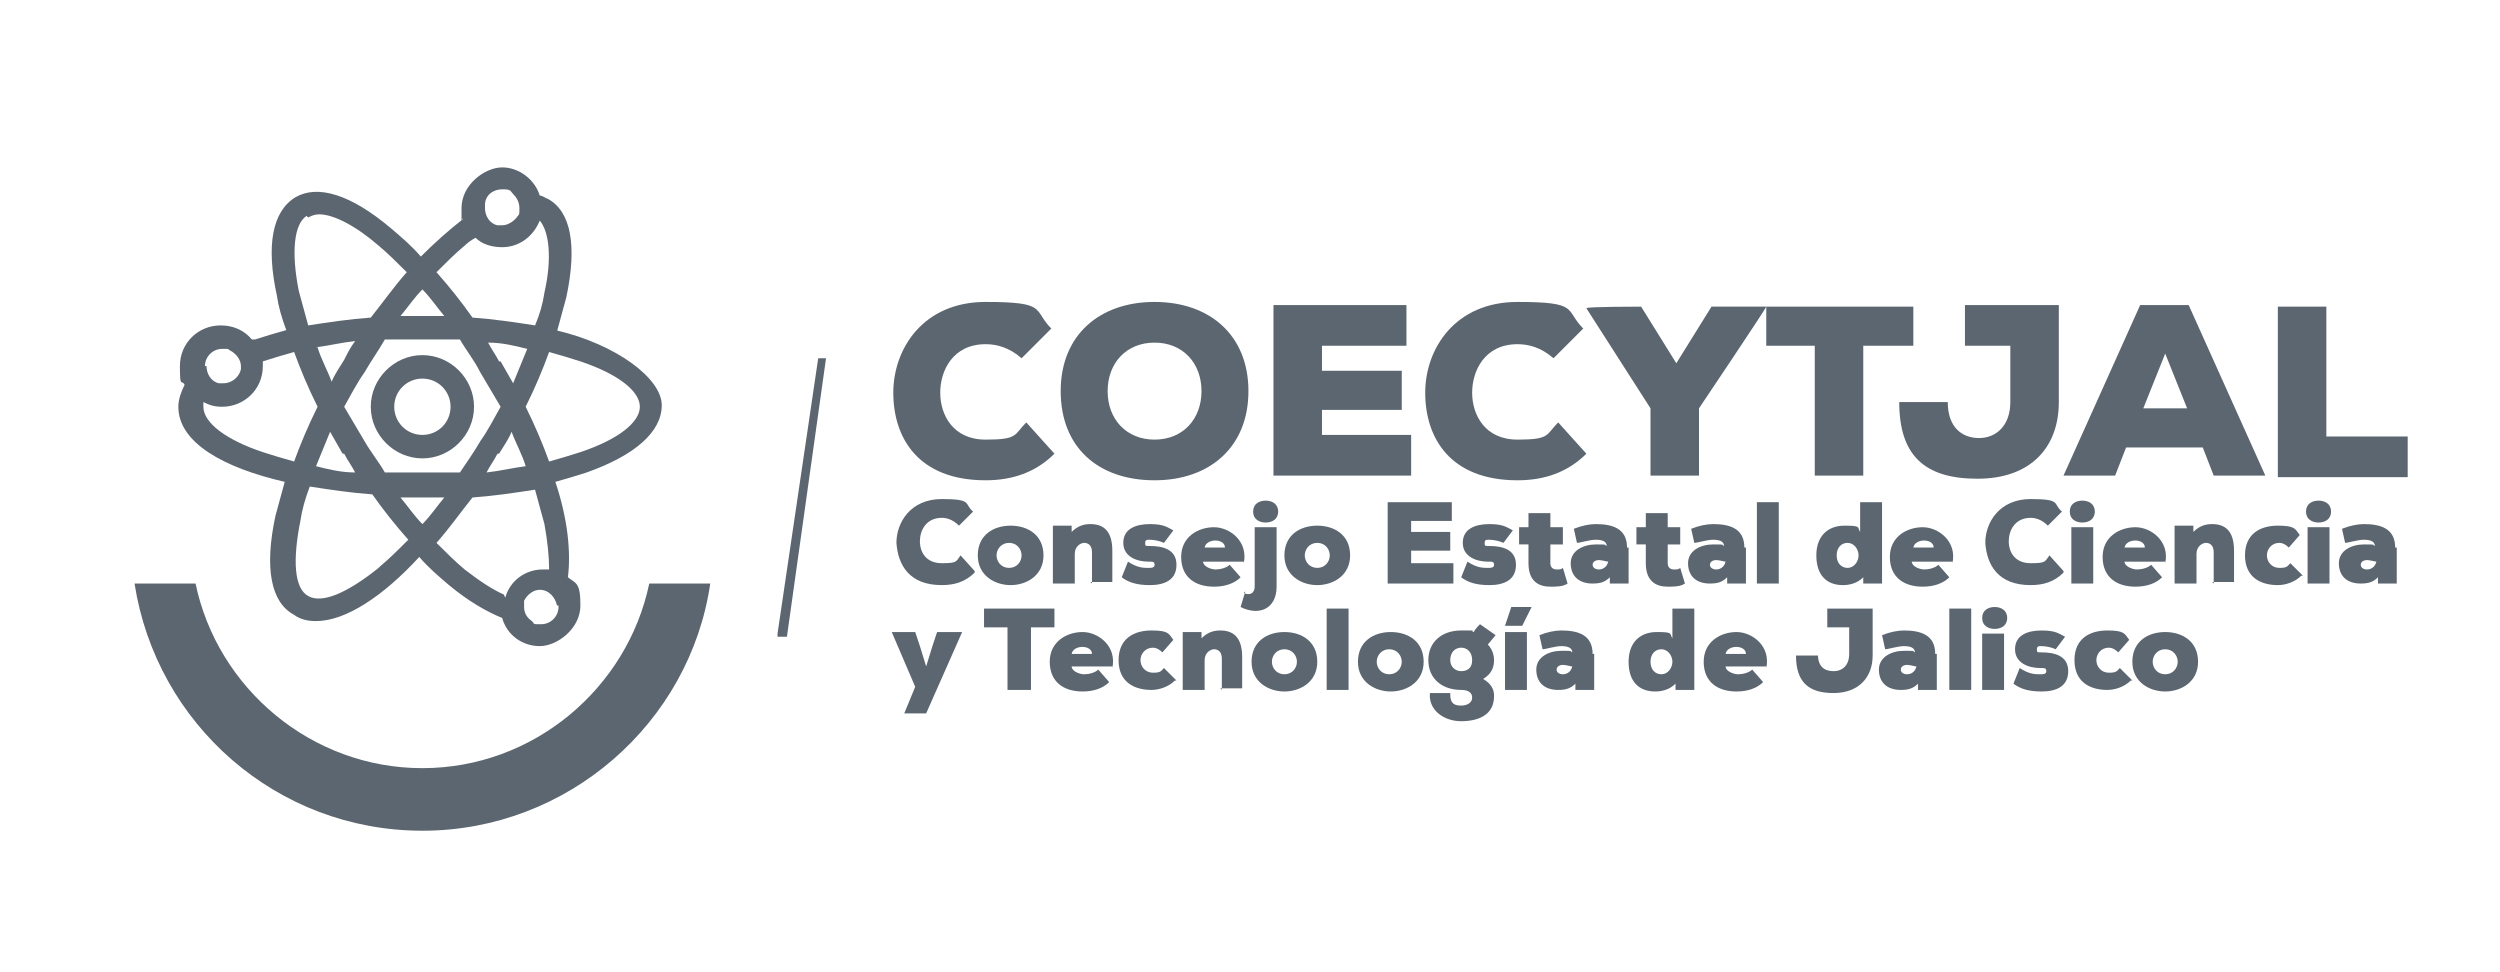 <?xml version="1.0" encoding="UTF-8"?>
<svg id="Capa_1" xmlns="http://www.w3.org/2000/svg" version="1.1" viewBox="0 0 159.8 62.1">
  <!-- Generator: Adobe Illustrator 29.5.1, SVG Export Plug-In . SVG Version: 2.1.0 Build 141)  -->
  <polygon points="49.7 40.5 49.7 40.7 50.3 40.7 52.8 22.9 52.3 22.9 49.7 40.5" fill="#5b6670"/>
  <g>
    <g>
      <path d="M67.4,29c-1.2,1.2-2.7,1.7-4.4,1.7-4.3,0-5.9-2.7-5.9-5.6,0-2.8,1.9-5.8,5.9-5.8s3,.5,4.2,1.7l-1.9,1.9c-.8-.7-1.6-.9-2.3-.9-2.1,0-2.9,1.7-2.9,3.1,0,1.4.8,3,2.9,3s1.8-.3,2.6-1.1l1.8,2Z" fill="#5b6670"/>
      <path d="M73.8,30.7c-3.6,0-6-2.1-6-5.7s2.5-5.7,6-5.7,6,2.1,6,5.7-2.5,5.7-6,5.7ZM73.8,21.9c-1.8,0-3,1.3-3,3.1s1.2,3.1,3,3.1,3-1.3,3-3.1-1.2-3.1-3-3.1Z" fill="#5b6670"/>
      <path d="M90.1,30.4h-8.7v-10.9h8.5v2.6h-5.4v1.6h5.1v2.5h-5.1v1.6h5.7v2.6Z" fill="#5b6670"/>
      <path d="M101.4,29c-1.2,1.2-2.7,1.7-4.4,1.7-4.3,0-5.9-2.7-5.9-5.6,0-2.8,1.9-5.8,5.9-5.8s3,.5,4.2,1.7l-1.9,1.9c-.8-.7-1.6-.9-2.3-.9-2.1,0-2.9,1.7-2.9,3.1,0,1.4.8,3,2.9,3s1.8-.3,2.6-1.1l1.8,2Z" fill="#5b6670"/>
      <path d="M107.1,23.3l2.3-3.7h3.5c0,.1-4.3,6.5-4.3,6.5v4.3h-3.1v-4.3l-4.1-6.4h0c0-.1,3.5-.1,3.5-.1l2.3,3.7Z" fill="#5b6670"/>
      <path d="M116.1,22.1h-3.2v-2.5h9.4v2.5h-3.2v8.3h-3.1v-8.3Z" fill="#5b6670"/>
      <path d="M124.5,25.7c0,1.6.9,2.3,2,2.3s2-.8,2-2.3v-3.6h-2.9v-2.6h6v6.2c0,2.9-1.8,4.9-5.2,4.9s-5-1.5-5-4.9h3Z" fill="#5b6670"/>
      <path d="M140.8,28.6h-4.9l-.7,1.8h-3.3l4.9-10.9h3.1l4.9,10.9h-3.3l-.7-1.8ZM138.4,22.6l-1.4,3.5h2.8l-1.4-3.5Z" fill="#5b6670"/>
      <path d="M148.7,19.6v8.3h5.2v2.6h-8.3v-10.9h3.1Z" fill="#5b6670"/>
    </g>
    <g>
      <path d="M62.3,36.6c-.6.6-1.3.8-2.1.8-2.1,0-2.8-1.3-2.9-2.7,0-1.3.9-2.8,2.9-2.8s1.4.3,2,.8l-.9.9c-.4-.4-.8-.5-1.1-.5-1,0-1.4.8-1.4,1.5,0,.7.4,1.4,1.4,1.4s.9-.1,1.2-.5l.9,1Z" fill="#5b6670"/>
      <path d="M66.7,35.5c0,1.3-1.1,1.9-2.1,1.9s-2.1-.6-2.1-1.9,1-1.9,2.1-1.9,2.1.6,2.1,1.9ZM65.3,35.5c0-.4-.3-.8-.8-.8s-.8.4-.8.8.3.8.8.8.8-.4.8-.8Z" fill="#5b6670"/>
      <path d="M69.8,37.3v-2c0-.5-.3-.6-.5-.6s-.6.2-.6.7v1.9h-1.4v-3.7h1.2v.4c.4-.4.8-.5,1.2-.5.8,0,1.4.4,1.4,1.7v2h-1.4Z" fill="#5b6670"/>
      <path d="M72.1,35.9c.6.4,1,.4,1.3.4.2,0,.4,0,.4-.2s-.1-.2-.4-.2c-.7,0-1.6-.3-1.6-1.2s.8-1.2,1.7-1.2,1.1.2,1.5.4l-.6.8c-.2-.1-.6-.2-.9-.2-.2,0-.3,0-.3.2s0,.2.3.2c.8,0,1.7.2,1.7,1.2s-.8,1.3-1.7,1.3-1.4-.2-1.8-.5l.4-1Z" fill="#5b6670"/>
      <path d="M79.5,35.9h-2.6c0,.3.5.5.8.5s.7-.1.9-.3l.7.8c-.4.4-1,.6-1.7.6-1.2,0-2.1-.6-2.1-1.9s1.1-1.9,2.1-1.9,2.2.9,1.9,2.3ZM78.3,35c0-.6-1.2-.6-1.3,0h1.3Z" fill="#5b6670"/>
      <path d="M79.5,37.9c.4.2.7,0,.7-.4v-3.8h1.4v3.8c0,1.4-1.1,1.9-2.3,1.3l.3-1ZM80.1,32.7c0,.5.4.7.8.7s.8-.2.8-.7-.4-.7-.8-.7-.8.2-.8.7Z" fill="#5b6670"/>
      <path d="M86.3,35.5c0,1.3-1.1,1.9-2.1,1.9s-2.1-.6-2.1-1.9,1-1.9,2.1-1.9,2.1.6,2.1,1.9ZM85,35.5c0-.4-.3-.8-.8-.8s-.8.4-.8.8.3.8.8.8.8-.4.8-.8Z" fill="#5b6670"/>
      <path d="M92.9,37.3h-4.2v-5.2h4.1v1.2h-2.6v.7h2.5v1.2h-2.5v.8h2.7v1.2Z" fill="#5b6670"/>
      <path d="M93.8,35.9c.6.4,1,.4,1.3.4.2,0,.4,0,.4-.2s-.1-.2-.4-.2c-.7,0-1.6-.3-1.6-1.2s.8-1.2,1.7-1.2,1.1.2,1.5.4l-.6.8c-.2-.1-.6-.2-.9-.2-.2,0-.3,0-.3.2s0,.2.3.2c.8,0,1.7.2,1.7,1.2s-.8,1.3-1.7,1.3-1.4-.2-1.8-.5l.4-1Z" fill="#5b6670"/>
      <path d="M99.1,32.6v1.1h.8v1.1h-.8v1.2c0,.3.2.4.4.4s.3,0,.4-.1l.3,1c-.3.2-.7.2-1.1.2-.7,0-1.4-.3-1.4-1.5v-1.2h-.6v-1.1h.6v-.9h1.4Z" fill="#5b6670"/>
      <path d="M104.1,35v2.3h-1.2v-.4c-.3.3-.6.4-1.1.4-.9,0-1.4-.5-1.4-1.3s.8-1.2,1.6-1.2.5,0,.7.1c0-.3-.3-.4-.7-.4s-1,.2-1.2.2l-.2-.9c.5-.2,1-.3,1.4-.3,1.1,0,2,.3,2,1.5ZM102.2,36.4c.2,0,.5-.1.6-.5-.1,0-.4-.1-.6-.1s-.4.1-.4.3.2.3.4.3Z" fill="#5b6670"/>
      <path d="M106.6,32.6v1.1h.8v1.1h-.8v1.2c0,.3.2.4.4.4s.3,0,.4-.1l.3,1c-.3.2-.7.2-1.1.2-.7,0-1.4-.3-1.4-1.5v-1.2h-.6v-1.1h.6v-.9h1.4Z" fill="#5b6670"/>
      <path d="M111.6,35v2.3h-1.2v-.4c-.3.3-.6.4-1.1.4-.9,0-1.4-.5-1.4-1.3s.8-1.2,1.6-1.2.5,0,.7.1c0-.3-.3-.4-.7-.4s-1,.2-1.2.2l-.2-.9c.5-.2,1-.3,1.4-.3,1.1,0,2,.3,2,1.5ZM109.7,36.4c.2,0,.5-.1.6-.5-.1,0-.4-.1-.6-.1s-.4.1-.4.3.2.3.4.3Z" fill="#5b6670"/>
      <path d="M113.7,32.1v5.2h-1.4v-5.2h1.4Z" fill="#5b6670"/>
      <path d="M118.9,32.1h1.4v5.2h-1.2v-.4c-.4.4-.9.5-1.3.5-1.1,0-1.7-.7-1.7-1.9s.7-1.9,1.8-1.9.8.1,1,.4v-1.8ZM117.4,35.5c0,.5.3.8.7.8s.7-.4.7-.8-.3-.8-.7-.8-.7.3-.7.8Z" fill="#5b6670"/>
      <path d="M124.8,35.9h-2.6c0,.3.5.5.8.5s.7-.1.9-.3l.7.8c-.4.4-1,.6-1.7.6-1.2,0-2.1-.6-2.1-1.9s1.1-1.9,2.1-1.9,2.2.9,1.9,2.3ZM123.6,35c0-.6-1.2-.6-1.3,0h1.3Z" fill="#5b6670"/>
      <path d="M131.9,36.6c-.6.6-1.3.8-2.1.8-2.1,0-2.8-1.3-2.9-2.7,0-1.3.9-2.8,2.9-2.8s1.4.3,2,.8l-.9.9c-.4-.4-.8-.5-1.1-.5-1,0-1.4.8-1.4,1.5,0,.7.4,1.4,1.4,1.4s.9-.1,1.2-.5l.9,1Z" fill="#5b6670"/>
      <path d="M133.1,32c.4,0,.8.2.8.7s-.4.7-.8.7-.8-.2-.8-.7.4-.7.8-.7ZM133.8,37.3v-3.6h-1.4v3.6h1.4Z" fill="#5b6670"/>
      <path d="M138.4,35.9h-2.6c0,.3.5.5.8.5s.7-.1.9-.3l.7.8c-.4.4-1,.6-1.7.6-1.2,0-2.1-.6-2.1-1.9s1.1-1.9,2.1-1.9,2.2.9,1.9,2.3ZM137.1,35c0-.6-1.2-.6-1.3,0h1.3Z" fill="#5b6670"/>
      <path d="M141.5,37.3v-2c0-.5-.3-.6-.5-.6s-.6.2-.6.7v1.9h-1.4v-3.7h1.2v.4c.4-.4.8-.5,1.2-.5.8,0,1.4.4,1.4,1.7v2h-1.4Z" fill="#5b6670"/>
      <path d="M147.1,36.8c-.4.4-1,.6-1.5.6-1.1,0-2.1-.5-2.1-1.9s1-1.9,2.1-1.9,1.1.2,1.4.6l-.7.8c-.2-.2-.4-.3-.6-.3-.5,0-.8.4-.8.8s.3.8.8.8.5-.1.7-.3l.8.8Z" fill="#5b6670"/>
      <path d="M148.2,32c.4,0,.8.2.8.7s-.4.7-.8.7-.8-.2-.8-.7.4-.7.8-.7ZM148.9,37.3v-3.6h-1.4v3.6h1.4Z" fill="#5b6670"/>
      <path d="M153.2,35v2.3h-1.2v-.4c-.3.3-.6.4-1.1.4-.9,0-1.4-.5-1.4-1.3s.8-1.2,1.6-1.2.5,0,.7.1c0-.3-.3-.4-.7-.4s-1,.2-1.2.2l-.2-.9c.5-.2,1-.3,1.4-.3,1.1,0,2,.3,2,1.5ZM151.3,36.4c.2,0,.5-.1.6-.5-.1,0-.4-.1-.6-.1s-.4.1-.4.3.2.3.4.3Z" fill="#5b6670"/>
      <path d="M61.5,40.4l-2.3,5.2h-1.4l.7-1.7-1.5-3.5h1.5l.3.9.4,1.3.4-1.3.3-.9h1.5Z" fill="#5b6670"/>
      <path d="M64.4,40.1h-1.5v-1.2h4.5v1.2h-1.5v4h-1.5v-4Z" fill="#5b6670"/>
      <path d="M71.1,42.6h-2.6c0,.3.5.5.8.5s.7-.1.9-.3l.7.8c-.4.4-1,.6-1.7.6-1.2,0-2.1-.6-2.1-1.9s1.1-1.9,2.1-1.9,2.2.9,1.9,2.3ZM69.8,41.8c0-.6-1.2-.6-1.3,0h1.3Z" fill="#5b6670"/>
      <path d="M75.1,43.5c-.4.4-1,.6-1.5.6-1.1,0-2.1-.5-2.1-1.9s1-1.9,2.1-1.9,1.1.2,1.4.6l-.7.8c-.2-.2-.4-.3-.6-.3-.5,0-.8.4-.8.8s.3.8.8.8.5-.1.7-.3l.8.8Z" fill="#5b6670"/>
      <path d="M78.1,44.1v-2c0-.5-.3-.6-.5-.6s-.6.2-.6.7v1.9h-1.4v-3.7h1.2v.4c.4-.4.8-.5,1.2-.5.8,0,1.4.4,1.4,1.7v2h-1.4Z" fill="#5b6670"/>
      <path d="M84.2,42.3c0,1.3-1.1,1.9-2.1,1.9s-2.1-.6-2.1-1.9,1-1.9,2.1-1.9,2.1.6,2.1,1.9ZM82.9,42.3c0-.4-.3-.8-.8-.8s-.8.4-.8.8.3.8.8.8.8-.4.8-.8Z" fill="#5b6670"/>
      <path d="M86.2,38.9v5.2h-1.4v-5.2h1.4Z" fill="#5b6670"/>
      <path d="M91,42.3c0,1.3-1.1,1.9-2.1,1.9s-2.1-.6-2.1-1.9,1-1.9,2.1-1.9,2.1.6,2.1,1.9ZM89.6,42.3c0-.4-.3-.8-.8-.8s-.8.4-.8.8.3.8.8.8.8-.4.8-.8Z" fill="#5b6670"/>
      <path d="M92.7,44.4c0,.6.3.7.7.7s.7-.2.7-.5-.2-.5-.7-.5c-1.2,0-2.1-.7-2.1-1.9s.9-1.9,2.1-1.9.5,0,.8.1c.1-.2.3-.4.4-.5l1,.7-.5.6c.3.3.4.7.4,1,0,.5-.2.9-.7,1.2.7.4.7.9.7,1.1,0,1.2-1,1.6-2.1,1.6s-2.1-.7-2-1.8h1.3ZM92.7,42.2c0,.4.3.7.7.7s.7-.2.7-.7-.3-.8-.7-.8-.7.3-.7.8Z" fill="#5b6670"/>
      <path d="M96.2,44.1v-3.7h1.4v3.7h-1.4ZM97.9,38.8h-1.3l-.4,1.2h0s1.1,0,1.1,0l.6-1.2h0Z" fill="#5b6670"/>
      <path d="M101.9,41.8v2.3h-1.2v-.4c-.3.3-.6.4-1.1.4-.9,0-1.4-.5-1.4-1.3s.8-1.2,1.6-1.2.5,0,.7.1c0-.3-.3-.4-.7-.4s-1,.2-1.2.2l-.2-.9c.5-.2,1-.3,1.4-.3,1.1,0,2,.3,2,1.5ZM99.9,43.1c.2,0,.5-.1.6-.5-.1,0-.4-.1-.6-.1s-.4.1-.4.3.2.3.4.3Z" fill="#5b6670"/>
      <path d="M106.9,38.9h1.4v5.2h-1.2v-.4c-.4.4-.9.5-1.3.5-1.1,0-1.7-.7-1.7-1.9s.7-1.9,1.8-1.9.8.1,1,.4v-1.8ZM105.5,42.3c0,.5.3.8.7.8s.7-.4.7-.8-.3-.8-.7-.8-.7.3-.7.8Z" fill="#5b6670"/>
      <path d="M112.9,42.6h-2.6c0,.3.5.5.8.5s.7-.1.9-.3l.7.8c-.4.4-1,.6-1.7.6-1.2,0-2.1-.6-2.1-1.9s1.1-1.9,2.1-1.9,2.2.9,1.9,2.3ZM111.6,41.8c0-.6-1.2-.6-1.3,0h1.3Z" fill="#5b6670"/>
      <path d="M116.2,41.8c0,.8.4,1.1,1,1.1s1-.4,1-1.1v-1.7h-1.4v-1.2h2.9v3c0,1.4-.9,2.4-2.5,2.4s-2.4-.7-2.4-2.4h1.4Z" fill="#5b6670"/>
      <path d="M123.8,41.8v2.3h-1.2v-.4c-.3.3-.6.4-1.1.4-.9,0-1.4-.5-1.4-1.3s.8-1.2,1.6-1.2.5,0,.7.1c0-.3-.3-.4-.7-.4s-1,.2-1.2.2l-.2-.9c.5-.2,1-.3,1.4-.3,1.1,0,2,.3,2,1.5ZM121.9,43.1c.2,0,.5-.1.6-.5-.1,0-.4-.1-.6-.1s-.4.1-.4.3.2.3.4.3Z" fill="#5b6670"/>
      <path d="M126,38.9v5.2h-1.4v-5.2h1.4Z" fill="#5b6670"/>
      <path d="M127.5,38.8c.4,0,.8.2.8.7s-.4.7-.8.7-.8-.2-.8-.7.4-.7.8-.7ZM128.1,44.1v-3.6h-1.4v3.6h1.4Z" fill="#5b6670"/>
      <path d="M129.1,42.7c.6.4,1,.4,1.3.4.2,0,.4,0,.4-.2s-.1-.2-.4-.2c-.7,0-1.6-.3-1.6-1.2s.8-1.2,1.7-1.2,1.1.2,1.5.4l-.6.8c-.2-.1-.6-.2-.9-.2-.2,0-.3,0-.3.2s0,.2.3.2c.8,0,1.7.2,1.7,1.2s-.8,1.3-1.7,1.3-1.4-.2-1.8-.5l.4-1Z" fill="#5b6670"/>
      <path d="M136.2,43.5c-.4.4-1,.6-1.5.6-1.1,0-2.1-.5-2.1-1.9s1-1.9,2.1-1.9,1.1.2,1.4.6l-.7.8c-.2-.2-.4-.3-.6-.3-.5,0-.8.4-.8.8s.3.8.8.8.5-.1.7-.3l.8.8Z" fill="#5b6670"/>
      <path d="M140.5,42.3c0,1.3-1.1,1.9-2.1,1.9s-2.1-.6-2.1-1.9,1-1.9,2.1-1.9,2.1.6,2.1,1.9ZM139.2,42.3c0-.4-.3-.8-.8-.8s-.8.4-.8.8.3.8.8.8.8-.4.8-.8Z" fill="#5b6670"/>
    </g>
  </g>
  <path d="M41.5,37.3c-1.4,6.7-7.4,11.8-14.5,11.8-7.1,0-13.1-5.1-14.5-11.8h-3.9c1.4,9,9.1,15.8,18.4,15.8h0c9.3,0,17.1-6.9,18.4-15.8h-3.9Z" fill="#5b6670"/>
  <g>
    <path d="M35.6,21.2c.2-.7.4-1.5.6-2.2.7-3.3.3-5.5-1.2-6.3-.1,0-.3-.2-.5-.2-.3-1-1.3-1.8-2.4-1.8s-2.6,1.1-2.6,2.6,0,.5.1.7c-.9.7-1.8,1.5-2.7,2.4-.6-.7-1.2-1.2-1.9-1.8-2.6-2.2-4.7-2.8-6.1-2-1.5.9-1.9,3.1-1.2,6.3.1.7.3,1.4.6,2.2-.7.2-1.4.4-2,.6,0,0-.1,0-.2,0-.5-.6-1.2-.9-2-.9-1.4,0-2.6,1.1-2.6,2.6s.1.8.3,1.2c-.2.4-.4.9-.4,1.4,0,2.3,2.9,3.9,6.8,4.8-.2.7-.4,1.5-.6,2.2-.7,3.3-.3,5.5,1.2,6.3.4.3.9.4,1.4.4,1.9,0,4.3-1.6,6.6-4.1.6.7,1.2,1.2,1.9,1.8,1.2,1,2.4,1.7,3.4,2.1.3,1.1,1.3,1.8,2.4,1.8s2.6-1.1,2.6-2.6-.3-1.4-.8-1.8c.2-1.6,0-3.7-.8-6.1.7-.2,1.4-.4,2-.6,3.1-1.1,4.8-2.6,4.8-4.3s-2.9-3.9-6.8-4.8ZM31,13.1c0-.6.5-1,1.1-1s.5.1.7.3c.2.2.4.5.4.9s0,.4-.1.5c-.2.3-.6.6-1,.6s-.2,0-.3,0c-.5-.1-.8-.6-.8-1.1s0,0,0-.1ZM29.7,15.7c.2-.2.5-.4.7-.5.4.4,1,.6,1.7.6,1.1,0,2-.7,2.4-1.7.6.7.8,2.4.3,4.6-.1.7-.3,1.4-.6,2.1-1.3-.2-2.6-.4-4-.5-.7-1-1.5-2-2.3-2.9.6-.6,1.2-1.2,1.8-1.7ZM22,29c.2.4.5.8.7,1.2-.9,0-1.7-.2-2.5-.4.3-.7.6-1.5.9-2.2.3.5.5.9.8,1.4ZM20.2,22.2c.8-.1,1.6-.3,2.5-.4-.3.4-.5.8-.7,1.2-.3.5-.6.9-.8,1.4-.3-.8-.7-1.5-.9-2.2ZM22,26c.4-.7.8-1.5,1.3-2.2.4-.7.9-1.4,1.3-2.1.8,0,1.6,0,2.4,0s1.6,0,2.4,0c.4.7.9,1.3,1.3,2.1.4.7.9,1.5,1.3,2.2-.4.7-.8,1.5-1.3,2.2-.4.7-.9,1.4-1.3,2-.8,0-1.6,0-2.4,0s-1.6,0-2.4,0c-.4-.7-.9-1.3-1.3-2-.4-.7-.9-1.5-1.3-2.2ZM31.9,29c.3-.5.6-.9.8-1.4.3.8.7,1.5.9,2.2-.8.1-1.6.3-2.5.4.2-.4.5-.8.7-1.2ZM31.9,23.1c-.2-.4-.5-.8-.7-1.2.9,0,1.7.2,2.5.4-.3.7-.6,1.5-.9,2.2-.3-.5-.5-.9-.8-1.4ZM27,18.5c.5.5.9,1.1,1.4,1.7-.5,0-.9,0-1.4,0s-.9,0-1.4,0c.5-.6.9-1.2,1.4-1.7ZM19.7,13.9c.2-.1.4-.2.7-.2.9,0,2.3.7,3.8,2,.6.5,1.2,1.1,1.8,1.7-.8.9-1.5,1.9-2.3,2.9-1.4.1-2.7.3-4,.5-.2-.7-.4-1.5-.6-2.2-.5-2.5-.3-4.3.5-4.8ZM13.1,23.4c0-.6.5-1.1,1.1-1.1s.3,0,.5.1c.4.2.7.6.7,1s0,.2,0,.2c-.1.5-.6.9-1.1.9s-.2,0-.3,0c-.5-.1-.8-.6-.8-1.1s0,0,0,0ZM16.8,28.9c-2.4-.8-3.8-1.9-3.8-2.9s0-.2,0-.3c.4.2.7.3,1.2.3,1.4,0,2.6-1.1,2.6-2.6s0-.2,0-.3c0,0,0,0,0,0,.6-.2,1.3-.4,2-.6.4,1.1.9,2.3,1.5,3.5-.6,1.2-1.1,2.4-1.5,3.5-.7-.2-1.4-.4-2-.6ZM24.2,36.3c-2,1.6-3.6,2.3-4.5,1.8-.9-.5-1-2.3-.5-4.8.1-.7.3-1.4.6-2.2,1.3.2,2.6.4,4,.5.7,1,1.5,2,2.3,2.9-.6.6-1.2,1.2-1.8,1.7ZM27,33.5c-.5-.5-.9-1.1-1.4-1.7.5,0,.9,0,1.4,0s.9,0,1.4,0c-.5.6-.9,1.2-1.4,1.7ZM32.2,38c-.7-.3-1.6-.9-2.5-1.6-.6-.5-1.2-1.1-1.8-1.7.8-.9,1.5-1.9,2.3-2.9,1.4-.1,2.7-.3,4-.5.2.7.4,1.5.6,2.2.2,1.1.3,2.1.3,2.9-.1,0-.3,0-.4,0-1.1,0-2.1.7-2.4,1.8ZM35.7,38.7s0,0,0,.1c0,.6-.5,1.1-1.1,1.1s-.4,0-.6-.2c-.3-.2-.5-.5-.5-.9s0-.3,0-.4c.2-.4.6-.7,1-.7s0,0,0,0c.6,0,1,.5,1.1,1ZM37.1,28.9c-.6.2-1.3.4-2,.6-.4-1.1-.9-2.3-1.5-3.5.6-1.2,1.1-2.4,1.5-3.5.7.2,1.4.4,2,.6,2.4.8,3.8,1.9,3.8,2.9s-1.4,2.1-3.8,2.9Z" fill="#5b6670"/>
    <path d="M27,29.3c1.8,0,3.3-1.5,3.3-3.3s-1.5-3.3-3.3-3.3-3.3,1.5-3.3,3.3,1.5,3.3,3.3,3.3ZM27,24.2c1,0,1.8.8,1.8,1.8s-.8,1.8-1.8,1.8-1.8-.8-1.8-1.8.8-1.8,1.8-1.8Z" fill="#5b6670"/>
  </g>
</svg>